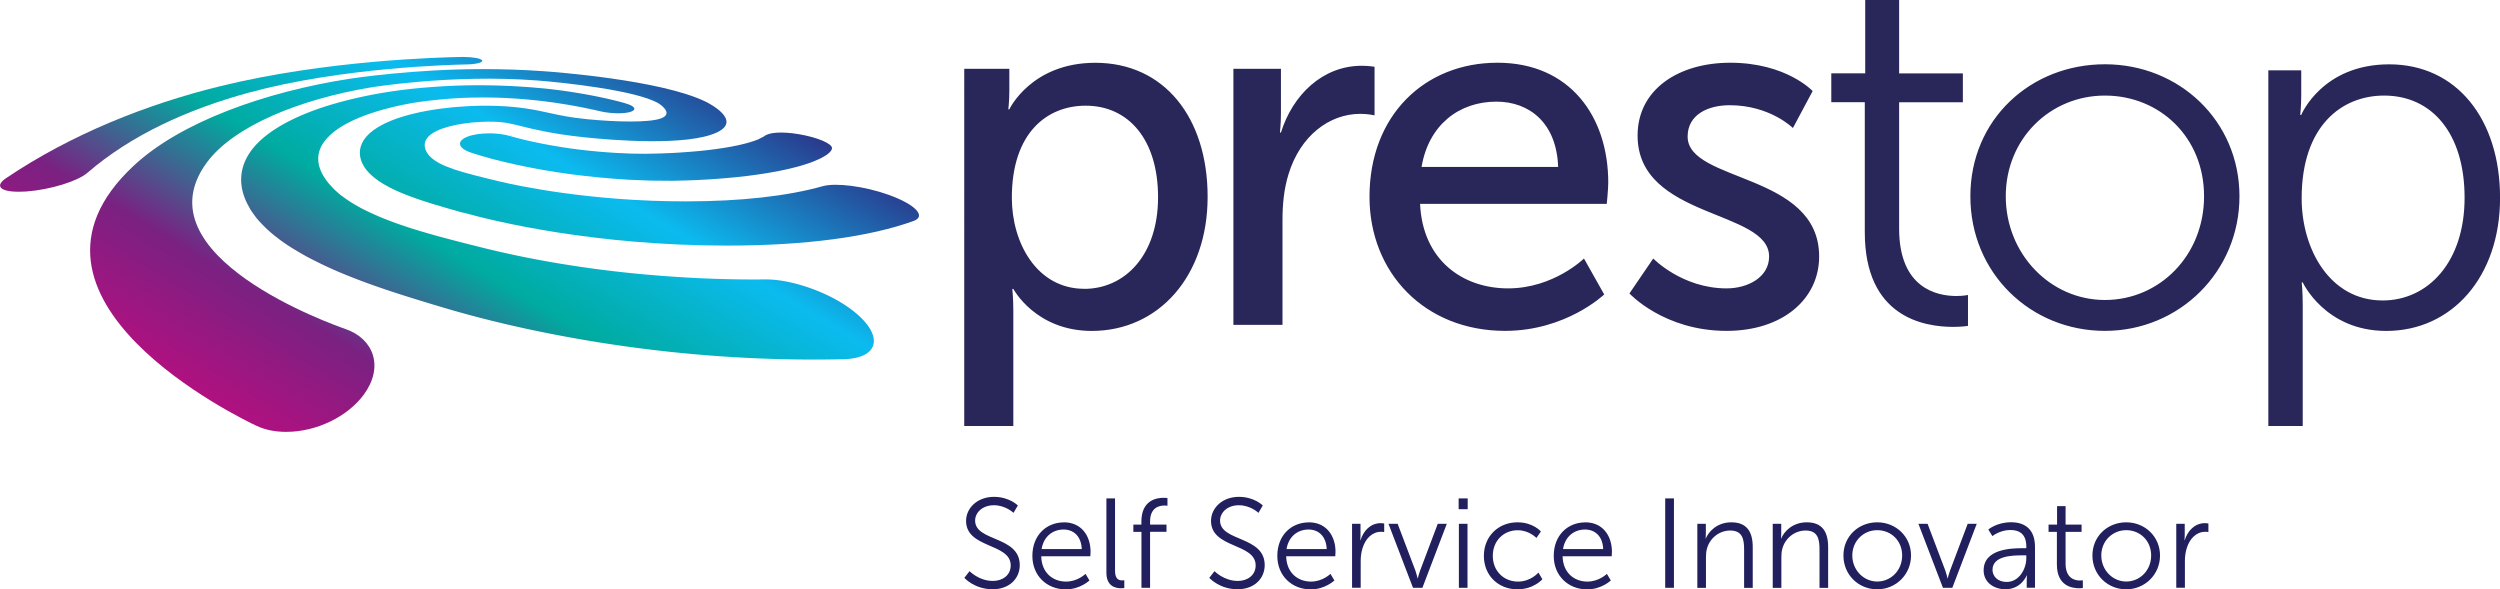 <svg id="Laag_1" data-name="Laag 1" xmlns="http://www.w3.org/2000/svg" xmlns:xlink="http://www.w3.org/1999/xlink" viewBox="0 0 420.1 99.03">
    <defs>
        <linearGradient id="Naamloos_verloop_15" data-name="Naamloos verloop 15" x1="66.27" y1="-22.24" x2="8.48" y2="73.95" gradientUnits="userSpaceOnUse">
            <stop offset="0" stop-color="#2d2e83"/>
            <stop offset=".25" stop-color="#0bbbef"/>
            <stop offset=".45" stop-color="#00aba0"/>
            <stop offset=".65" stop-color="#7a2182"/>
            <stop offset="1" stop-color="#e6007e"/>
        </linearGradient>
        <linearGradient id="Naamloos_verloop_15-2" data-name="Naamloos verloop 15" x1="106.05" y1="1.7" x2="48.25" y2="97.89" xlink:href="#Naamloos_verloop_15"/>
        <linearGradient id="Naamloos_verloop_15-3" data-name="Naamloos verloop 15" x1="117.95" y1="8.84" x2="60.18" y2="104.99" xlink:href="#Naamloos_verloop_15"/>
        <linearGradient id="Naamloos_verloop_15-4" data-name="Naamloos verloop 15" x1="115.23" y1="7.15" x2="57.3" y2="103.56" xlink:href="#Naamloos_verloop_15"/>
        <style>
            .cls-2{fill:#292759}.cls-4{fill:#211f5d}
        </style>
    </defs>
    <path class="cls-2" d="M162.04 11.56h7.57v3.66c0 1.7-.17 3.15-.17 3.15h.17s3.66-7.82 14.45-7.82c11.56 0 18.87 9.18 18.87 22.53s-8.25 22.53-19.47 22.53c-9.44 0-13.18-7.06-13.18-7.06h-.17s.17 1.53.17 3.74v19.3h-8.25V11.56Zm20.15 36.98c6.8 0 12.41-5.61 12.41-15.39s-5.02-15.39-12.16-15.39c-6.46 0-12.41 4.51-12.41 15.47 0 7.65 4.25 15.3 12.16 15.3ZM207.26 11.56h7.99v7.48c0 1.79-.17 3.23-.17 3.23h.17c1.96-6.29 6.97-11.22 13.6-11.22 1.11 0 2.13.17 2.13.17v8.16s-1.11-.25-2.38-.25c-5.27 0-10.12 3.74-12.07 10.12-.77 2.47-1.02 5.1-1.02 7.74v17.6h-8.25V11.56ZM251.63 10.54c12.16 0 18.62 9.01 18.62 20.15 0 1.11-.25 3.57-.25 3.57h-31.37c.42 9.44 7.14 14.2 14.79 14.2s12.75-5.02 12.75-5.02l3.4 6.04s-6.38 6.12-16.66 6.12c-13.52 0-22.78-9.78-22.78-22.53 0-13.69 9.27-22.53 21.51-22.53Zm10.2 17.51c-.25-7.4-4.84-10.97-10.37-10.97-6.29 0-11.39 3.91-12.58 10.97h22.95ZM277.81 43.44s4.85 5.02 12.33 5.02c3.57 0 7.14-1.87 7.14-5.36 0-7.91-22.1-6.29-22.1-20.32 0-7.82 6.97-12.24 15.56-12.24 9.44 0 13.86 4.76 13.86 4.76l-3.32 6.21s-3.83-3.83-10.63-3.83c-3.57 0-7.06 1.53-7.06 5.27 0 7.74 22.1 6.04 22.1 20.15 0 7.14-6.12 12.5-15.56 12.5-10.54 0-16.32-6.29-16.32-6.29l4-5.87ZM313.34 17.17h-5.61v-4.85h5.7V0h5.7v12.33h10.71v4.85h-10.71v21.25c0 10.03 6.38 11.31 9.61 11.31 1.19 0 1.96-.17 1.96-.17v5.19s-.93.17-2.46.17c-4.93 0-14.88-1.61-14.88-15.9V17.18ZM353.71 10.8c12.5 0 22.61 9.52 22.61 22.19S366.2 55.6 353.71 55.6s-22.61-9.69-22.61-22.61 10.12-22.19 22.61-22.19Zm0 39.61c9.18 0 16.66-7.48 16.66-17.43s-7.48-16.92-16.66-16.92-16.66 7.23-16.66 16.92 7.48 17.43 16.66 17.43ZM381.17 11.82h5.53v4.17c0 1.87-.17 3.32-.17 3.32h.17s3.49-8.5 14.79-8.5 18.62 9.18 18.62 22.44-8.08 22.36-19.13 22.36c-10.29 0-14.03-8.16-14.03-8.16h-.17s.17 1.53.17 3.74v20.4h-5.78V11.82Zm19.21 38.67c7.57 0 13.77-6.38 13.77-17.26s-5.53-17.17-13.52-17.17c-7.14 0-13.86 5.1-13.86 17.26 0 8.58 4.76 17.17 13.6 17.17Z"/>
    <path class="cls-4" d="M162.92 95.97s1.56 1.65 3.93 1.65c1.65 0 2.99-.98 2.99-2.61 0-3.78-7.5-2.82-7.5-7.48 0-2.16 1.9-4.04 4.68-4.04 2.61 0 4.02 1.45 4.02 1.45l-.73 1.24s-1.32-1.28-3.29-1.28-3.16 1.26-3.16 2.58c0 3.57 7.5 2.54 7.5 7.48 0 2.24-1.73 4.06-4.55 4.06-3.08 0-4.76-1.92-4.76-1.92l.88-1.13ZM178.77 87.77c2.97 0 4.49 2.29 4.49 4.96 0 .26-.04.75-.04.75h-8.25c.06 2.76 1.94 4.25 4.17 4.25 1.97 0 3.27-1.3 3.27-1.3l.66 1.11s-1.56 1.5-3.97 1.5c-3.2 0-5.62-2.31-5.62-5.62 0-3.52 2.39-5.64 5.3-5.64Zm3.01 4.5c-.09-2.24-1.45-3.29-3.05-3.29-1.79 0-3.35 1.13-3.7 3.29h6.75ZM185.92 83.75h1.45v12.16c0 1.41.64 1.62 1.2 1.62.19 0 .36-.02.36-.02v1.3s-.26.04-.53.04c-.9 0-2.48-.28-2.48-2.63V83.74ZM191.8 89.37h-1.35v-1.22h1.35v-.51c0-3.55 2.5-3.99 3.72-3.99.41 0 .66.04.66.04v1.3s-.21-.04-.51-.04c-.83 0-2.41.3-2.41 2.69v.51h2.76v1.22h-2.76v9.4h-1.45v-9.4ZM204.08 95.97s1.56 1.65 3.93 1.65c1.65 0 2.99-.98 2.99-2.61 0-3.78-7.5-2.82-7.5-7.48 0-2.16 1.9-4.04 4.68-4.04 2.61 0 4.02 1.45 4.02 1.45l-.73 1.24s-1.32-1.28-3.29-1.28-3.16 1.26-3.16 2.58c0 3.57 7.5 2.54 7.5 7.48 0 2.24-1.73 4.06-4.55 4.06-3.08 0-4.76-1.92-4.76-1.92l.88-1.13ZM219.93 87.77c2.97 0 4.49 2.29 4.49 4.96 0 .26-.04.75-.04.75h-8.25c.06 2.76 1.94 4.25 4.17 4.25 1.97 0 3.27-1.3 3.27-1.3l.66 1.11s-1.56 1.5-3.97 1.5c-3.2 0-5.62-2.31-5.62-5.62 0-3.52 2.39-5.64 5.3-5.64Zm3.01 4.5c-.09-2.24-1.45-3.29-3.05-3.29-1.79 0-3.35 1.13-3.7 3.29h6.75ZM227.19 88.02h1.43v1.9c0 .47-.04.85-.04.85h.04c.51-1.62 1.71-2.86 3.4-2.86.3 0 .58.06.58.06v1.43s-.26-.04-.53-.04c-1.52 0-2.65 1.2-3.12 2.78-.21.68-.3 1.41-.3 2.09v4.53h-1.45V88.01ZM233.32 88.02h1.54l2.99 7.88c.19.53.36 1.28.36 1.28h.04s.17-.73.38-1.28l2.97-7.88h1.52l-4.1 10.75h-1.58l-4.12-10.75ZM245.11 83.75h1.52v1.82h-1.52v-1.82Zm.04 4.27h1.45v10.75h-1.45V88.02ZM255 87.77c2.63 0 3.93 1.54 3.93 1.54l-.75 1.09s-1.2-1.3-3.14-1.3c-2.35 0-4.19 1.75-4.19 4.31s1.86 4.32 4.23 4.32c2.18 0 3.44-1.52 3.44-1.52l.66 1.13s-1.45 1.69-4.19 1.69c-3.18 0-5.64-2.29-5.64-5.62s2.48-5.64 5.64-5.64ZM266.38 87.77c2.97 0 4.49 2.29 4.49 4.96 0 .26-.04.75-.04.75h-8.25c.06 2.76 1.94 4.25 4.17 4.25 1.96 0 3.27-1.3 3.27-1.3l.66 1.11s-1.56 1.5-3.97 1.5c-3.2 0-5.62-2.31-5.62-5.62 0-3.52 2.39-5.64 5.3-5.64Zm3.02 4.5c-.08-2.24-1.45-3.29-3.05-3.29-1.79 0-3.35 1.13-3.7 3.29h6.75ZM279.82 83.75h1.47v15.02h-1.47V83.75ZM285.22 88.02h1.43v1.6c0 .47-.04.86-.04.86h.04c.38-.98 1.75-2.71 4.29-2.71s3.59 1.52 3.59 4.17v6.84h-1.45v-6.45c0-1.69-.26-3.18-2.33-3.18-1.84 0-3.42 1.26-3.91 3.03-.13.45-.17.94-.17 1.45v5.15h-1.45V88.03ZM297.89 88.02h1.43v1.6c0 .47-.04.86-.04.86h.04c.38-.98 1.75-2.71 4.29-2.71s3.59 1.52 3.59 4.17v6.84h-1.45v-6.45c0-1.69-.26-3.18-2.33-3.18-1.84 0-3.42 1.26-3.91 3.03-.13.45-.17.94-.17 1.45v5.15h-1.45V88.03ZM315.45 87.77c3.14 0 5.68 2.39 5.68 5.58s-2.54 5.68-5.68 5.68-5.68-2.44-5.68-5.68 2.54-5.58 5.68-5.58Zm0 9.95c2.31 0 4.19-1.88 4.19-4.38s-1.88-4.25-4.19-4.25-4.19 1.82-4.19 4.25 1.88 4.38 4.19 4.38ZM322.37 88.02h1.54l2.99 7.88c.19.53.36 1.28.36 1.28h.04s.17-.73.38-1.28l2.97-7.88h1.52l-4.1 10.75h-1.58l-4.12-10.75ZM339.9 92.12h.6v-.28c0-2.07-1.13-2.78-2.67-2.78-1.77 0-3.03 1.03-3.03 1.03l-.68-1.11s1.41-1.22 3.82-1.22c2.58 0 4.02 1.43 4.02 4.12v6.88h-1.39v-1.17c0-.53.04-.9.04-.9h-.04s-.9 2.33-3.59 2.33c-1.79 0-3.65-1.05-3.65-3.18 0-3.63 4.72-3.72 6.58-3.72Zm-2.69 5.67c2.05 0 3.29-2.14 3.29-4v-.47h-.62c-1.69 0-5.06.06-5.06 2.44 0 1 .79 2.03 2.39 2.03ZM345.65 89.37h-1.41v-1.22h1.43v-3.1h1.43v3.1h2.69v1.22h-2.69v5.34c0 2.52 1.6 2.84 2.41 2.84.3 0 .49-.04.49-.04v1.3s-.24.04-.62.04c-1.24 0-3.74-.41-3.74-3.99v-5.49ZM357.29 87.77c3.14 0 5.68 2.39 5.68 5.58s-2.54 5.68-5.68 5.68-5.68-2.44-5.68-5.68 2.54-5.58 5.68-5.58Zm0 9.95c2.31 0 4.19-1.88 4.19-4.38s-1.88-4.25-4.19-4.25-4.19 1.82-4.19 4.25 1.88 4.38 4.19 4.38ZM365.69 88.02h1.43v1.9c0 .47-.04.85-.04.85h.04c.51-1.62 1.71-2.86 3.4-2.86.3 0 .58.06.58.06v1.43s-.26-.04-.53-.04c-1.52 0-2.65 1.2-3.12 2.78-.21.68-.3 1.41-.3 2.09v4.53h-1.45V88.01Z"/>
    <path d="M78.34 10.83c1.73-.03 2.92-.35 2.67-.7-.23-.32-1.61-.56-3.13-.56h-.24c-3.64.06-22.91.54-40.74 4.94C24.63 17.53 12 22.54 1.03 29.93c-1.92 1.3-1.08 2.29 2.12 2.29.38 0 .79-.01 1.22-.04 4.02-.28 8.67-1.72 10.3-3.13 7.36-6.35 16.84-10.68 27.2-13.5 15.69-4.26 34.42-4.68 36.47-4.72Z" style="fill:url(#Naamloos_verloop_15)"/>
    <path d="M77.83 35.72c5.46 1.53 22.14 5.54 44.33 5.55 13.22 0 23.96-1.47 31.34-4.13 2.26-.81.23-2.82-4.14-4.39-4.06-1.46-8.91-2.08-11.12-1.46-5.89 1.66-13.77 2.55-23.02 2.55-16.02 0-28.22-2.62-31.32-3.36-6.32-1.51-10.05-2.47-11.71-4.26-.42-.45-2.17-2.63 1.23-4.24 2.56-1.21 6.78-1.62 9.7-1.52 1.63.06 2.34.22 4.38.72 2.17.54 5.27 1.31 10.51 1.87 4.91.53 17.56 1.55 22.51-.82 4.19-2.01-1.32-4.84-1.89-5.12-7.44-3.67-25.47-5.02-27.37-5.15-3.6-.25-6.96-.35-10.06-.35-11.79 0-21.84 1.53-22.41 1.62-14.12 2.18-28.44 7.23-36.37 14.66-23.82 22.29 18.25 42.53 20.7 43.67 1.43.67 3.11 1.01 4.97 1.01 5.12 0 10.32-2.57 13.03-6.24 3.41-4.62 1.75-9.4-3.11-11.06-1.75-.6-34.92-12.29-23.21-28.02 4.55-6.1 15.53-10.54 27.38-12.54.15-.03 13.71-2.28 28.05-1.19 4.27.32 16.67 1.64 20.42 3.84.03.01 2.68 1.66.48 2.51-2.06.8-7.82.61-12.35.17-2.98-.29-4.6-.65-6.43-1.05-2.21-.49-4.86-1.07-9.06-1.2-6.32-.2-13.13.72-17.45 2.44-6.86 2.74-5.46 6.4-4.76 7.6 2.24 3.85 9.6 5.91 16.75 7.92Z" style="fill:url(#Naamloos_verloop_15-2)"/>
    <path d="M82.18 22.41c-1.36 0-2.69.19-3.64.56-.89.35-1.33.82-1.23 1.32.1.52.78 1.01 1.9 1.38 2.22.73 4.62 1.37 7.56 2.01 2.86.62 5.87 1.15 8.94 1.57 3.21.43 6.54.75 9.86.95.56.03 1.14.05 1.72.07l2.04.08 3.66.03 2.33-.06c1.17-.02 2.15-.08 3.19-.14.4-.02.8-.05 1.2-.07.45-.03.89-.06 1.33-.1l.72-.06.57-.05c.49-.04.96-.08 1.4-.13 2.51-.25 4.86-.6 7.22-1.05 2.21-.44 4.08-.95 5.56-1.51.82-.33 1.47-.61 2.01-.95.15-.08.28-.17.41-.26l.11-.08c.09-.06.18-.13.25-.2l.08-.08c.08-.07.16-.15.23-.25l.04-.06s.06-.08.09-.14c.04-.09.06-.18.08-.28.04-.79-2.5-1.84-5.57-2.36-2.97-.5-5.11-.29-5.84.36l-1.03.53c-.4.16-.89.32-1.37.47-1.2.36-2.65.67-4.34.94-1.86.29-3.65.5-5.47.64-.32.03-.7.06-1.06.08-.15 0-.3.02-.45.03-.2.01-.37.02-.55.04-.33.02-.67.05-1.02.06-.32.01-.64.03-.96.04-.74.03-1.5.07-2.23.07l-1.49.03-2.39-.03-.86-.04c-.22 0-.43-.02-.65-.03-.31-.01-.63-.02-.95-.04-2.2-.13-4.38-.33-6.48-.59-2.06-.26-4.12-.6-6.1-.99-1.9-.37-3.74-.81-5.18-1.23l-.06-.02.31-.18-.37.16c-1.07-.3-2.32-.45-3.53-.45Z" style="fill:url(#Naamloos_verloop_15-3)"/>
    <path d="M105.04 17.34c-2.45-.68-5.15-1.26-8.04-1.73-.73-.12-1.46-.23-2.08-.32l-.28-.04c-.59-.08-1.2-.16-1.81-.23-.59-.07-1.2-.14-1.78-.19l-.34-.03c-.18-.02-.4-.03-.61-.05-.51-.05-.99-.09-1.48-.12-2.7-.2-5.4-.3-8.05-.3h-.39c-2.67 0-5.42.12-8.21.34-1.42.11-2.73.24-4.01.4-.66.08-1.32.17-2.02.27-.62.09-1.3.2-2.01.32-1.32.23-2.56.48-3.81.76-1.4.32-2.61.63-3.69.94-5.21 1.47-9.69 3.57-12.47 6.06-3.14 2.77-4.33 6.32-2.72 10.13.09.24.22.49.35.74l.42.79c.22.38.5.76.78 1.14l.33.45c1.13 1.3 2.19 2.31 3.41 3.23 1.47 1.18 3.34 2.28 5.03 3.23 2.22 1.17 4.36 2.17 6.5 3.03 4.99 2.05 10.53 3.76 16.05 5.41 6.26 1.88 13.21 3.56 20.59 4.93 15.23 2.86 31.45 4.23 47.03 3.86 5.89-.14 6.71-3.71 2.36-7.52-1.96-1.72-4.68-3.24-7.65-4.32-2.86-1.05-5.73-1.62-8.08-1.57-5.48.05-10.98-.14-16.36-.54-5.46-.39-10.91-1.01-16.14-1.83-5.14-.8-10.06-1.79-14.57-2.91-5.28-1.31-9.14-2.32-12.6-3.44a63.84 63.84 0 0 1-4.86-1.78c-1.43-.63-2.76-1.22-3.88-1.89-1.06-.58-1.93-1.2-2.88-1.92-.16-.15-.3-.27-.43-.39-.23-.2-.46-.4-.65-.61l-.45-.49c-.15-.16-.3-.32-.44-.51-2.05-2.57-2.1-4.97-.49-7 1.42-1.85 4.28-3.48 7.93-4.67 1.7-.56 3.64-1.06 5.62-1.45.55-.11 1-.19 1.44-.26.53-.09 1.03-.16 1.51-.22.98-.13 2.05-.25 3.18-.35 4.24-.39 8.72-.41 13.14-.07.35.02.71.06 1.07.09.19.02.38.03.57.05.26.03.47.05.68.07.33.03.68.07 1.02.11 1.04.12 2.13.26 3.32.45 2.18.33 4.43.77 6.72 1.29l.13.03c1.65.38 3.73.43 4.88.12.63-.17.88-.42.73-.7-.15-.28-.68-.55-1.49-.77Z" style="fill:url(#Naamloos_verloop_15-4)"/>
</svg>
